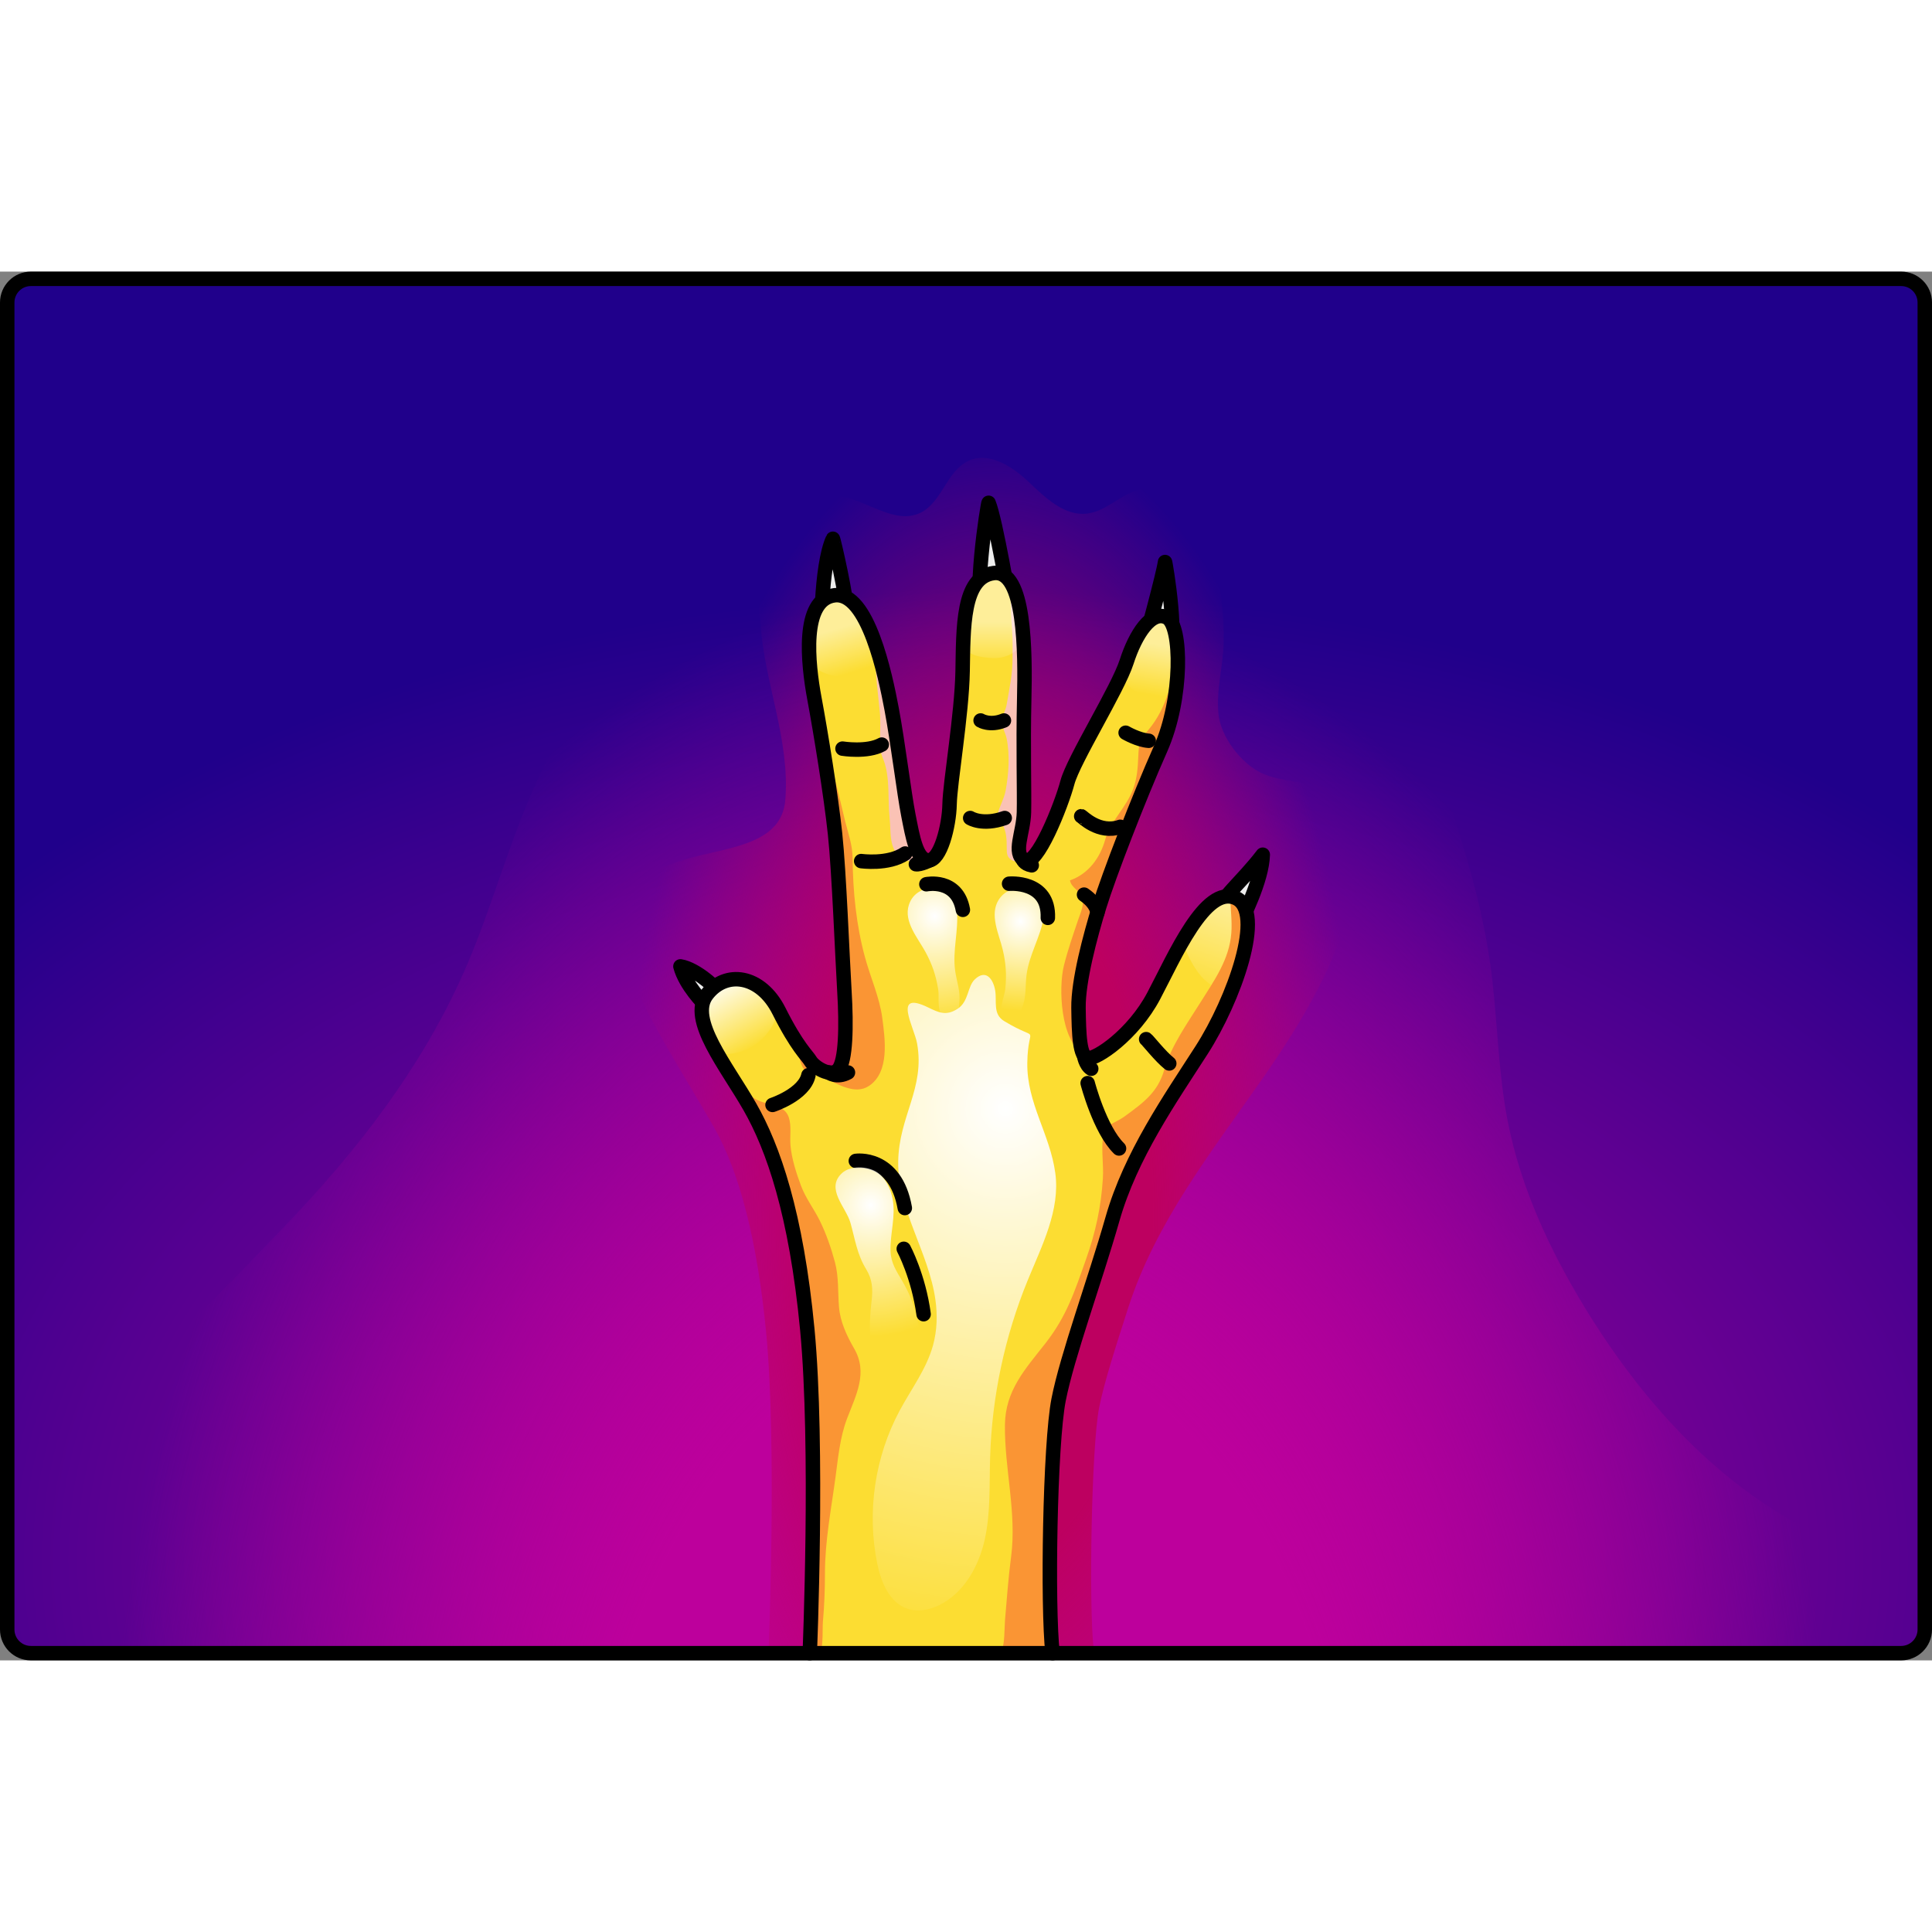 <?xml version="1.0" encoding="utf-8"?>
<!-- Created by: Science Figures, www.sciencefigures.org, Generator: Science Figures Editor -->
<svg version="1.1" id="Layer_1" xmlns="http://www.w3.org/2000/svg" xmlns:xlink="http://www.w3.org/1999/xlink" 
	 width="800px" height="800px" viewBox="0 0 187.144 134.525" enable-background="new 0 0 187.144 134.525"
	 xml:space="preserve">
<rect x="0" y="0" width="187.144" height="134.525" fill="#808080" stroke="none"/>
<g>
	
		<radialGradient id="changecolor_8_" cx="96.573" cy="124.778" r="190.334" gradientTransform="matrix(-1 -2.997063e-05 2.083769e-05 -0.695 193.142 211.535)" gradientUnits="userSpaceOnUse">
		<stop  offset="0" style="stop-color:#BD009C"/>
		<stop  offset="0.71" style="stop-color:#20008B"/>
	</radialGradient>
	<path id="changecolor_9_" fill="url(#changecolor_8_)" d="M184.152,133.825H2.992c-1.266,0-2.292-1.026-2.292-2.292V2.992
		C0.7,1.726,1.726,0.7,2.992,0.7h181.161c1.266,0,2.292,1.026,2.292,2.292v128.542C186.444,132.799,185.418,133.825,184.152,133.825
		z"/>
	
		<radialGradient id="SVGID_1_" cx="94.072" cy="159.87" r="129.439" gradientTransform="matrix(6.123234e-17 -1 0.65 3.981567e-17 -9.882 253.942)" gradientUnits="userSpaceOnUse">
		<stop  offset="0.443" style="stop-color:#BD009C"/>
		<stop  offset="1" style="stop-color:#BD009C;stop-opacity:0"/>
	</radialGradient>
	<path fill="url(#SVGID_1_)" d="M186.444,131.534c0,1.266-1.026,2.292-2.292,2.292H2.992c-1.266,0-2.292-1.026-2.292-2.292v-19.217
		c0.797-0.28,1.613-0.549,2.459-0.805c9.535-2.878,17.151-11.56,24.03-18.646C34.76,85.066,41.521,76.3,45.65,66.168
		c2.736-6.715,4.478-13.721,8.007-20.102c2.59-4.682,6.088-8.721,8.37-13.59c2.113-4.509,4.656-9.043,8.145-12.695
		c4.029-4.217,9.25-7.117,14.637-9.352c10.849-4.501,23.818-6.354,33.995-0.49c9.306,5.362,14.27,15.989,16.903,26.401
		c2.737,10.822,7.582,21,8.852,32.315c0.508,4.529,0.61,9.112,1.477,13.587c1.251,6.456,4.07,12.521,7.495,18.134
		c5.314,8.708,12.344,16.642,21.389,21.359c2.932,1.529,5.245,3.928,8.2,5.447C185.982,128.652,186.444,128.211,186.444,131.534z"/>
	
		<radialGradient id="SVGID_2_" cx="96.122" cy="91.825" r="78.023" gradientTransform="matrix(0.004 -1 0.465 0.002 53.072 187.793)" gradientUnits="userSpaceOnUse">
		<stop  offset="0.428" style="stop-color:#BD0060"/>
		<stop  offset="0.99" style="stop-color:#BD006A;stop-opacity:0"/>
	</radialGradient>
	<path fill="url(#SVGID_2_)" d="M69.161,82.885c-1.597-2.798-3.298-5.525-4.885-8.332c-1.442-2.55-2.908-5.166-3.403-8.053
		s0.163-6.15,2.391-8.052c3.561-3.04,12.351-1.5,12.808-7.304c0.452-5.743-1.969-11.179-2.396-16.828
		c-0.213-2.82-1.032-6.378,0.578-8.836c1.564-2.388,4.378-4.175,7.194-3.705c2.654,0.443,5.263,2.751,7.693,1.594
		c2.105-1.003,2.565-4.088,4.689-5.049c2.01-0.909,4.257,0.575,5.858,2.093c1.601,1.518,3.437,3.291,5.627,3.024
		c1.872-0.228,3.274-1.914,5.114-2.327c1.705-0.382,3.514,0.434,4.702,1.715c1.188,1.281,1.848,2.961,2.326,4.641
		c0.786,2.766,1.145,5.65,1.071,8.524c-0.061,2.358-0.737,4.494-0.498,6.879c0.219,2.194,2.2,4.794,4.191,5.714
		c1.968,0.909,4.349,0.689,6.228,1.771c1.556,0.896,2.537,2.593,2.893,4.354c0.356,1.76,0.153,3.588-0.212,5.346
		c-1.371,6.6-4.946,12.519-8.795,18.053c-4.979,7.158-10.379,13.948-13.064,22.298c-1.202,3.734-2.336,7.261-2.803,9.636
		c-0.75,3.815-1.007,19.169-0.535,23.333l-7.949,0.9c-0.558-4.929-0.272-21.166,0.635-25.777c0.558-2.835,1.762-6.578,3.037-10.542
		c0.783-2.436,1.593-4.954,2.266-7.303c1.28-4.478,3.454-8.476,5.701-12.103c-1.566,1.116-3.214,1.803-4.708,1.616
		c-4.327-0.51-4.394-5.302-4.443-8.801c-0.035-2.484,0.703-6.206,2.193-11.065c0.077-0.25,0.166-0.527,0.266-0.829
		c-0.536,0.558-1.118,0.999-1.744,1.26c-1.3,0.543-2.734,0.458-3.934-0.234c-1.482-0.854-2.143-2.071-2.396-3.277
		c-0.388,0.921-0.91,1.792-1.611,2.457c-0.963,0.914-2.184,1.381-3.453,1.352c-2.523-0.085-3.867-1.724-4.644-3.557
		c0.165,2.471,0.306,5.379,0.429,7.887c0.08,1.627,0.15,3.077,0.212,4.101c0.407,6.722-0.328,9.042-1.558,10.457
		c-1.045,1.202-2.579,1.807-4.209,1.66c-1.144-0.103-2.232-0.568-3.125-1.188c2.671,5.332,4.405,12.459,5.289,21.713
		c1.092,11.44,0.287,31.062,0.252,31.893l-7.993-0.336c0.008-0.197,0.817-19.904-0.223-30.797
		C73.374,94.007,71.672,87.286,69.161,82.885z M81.942,74.412c0.001,0.001,0.001,0.002,0.002,0.004
		C81.943,74.414,81.943,74.413,81.942,74.412z M81.94,74.408C81.94,74.408,81.941,74.408,81.94,74.408
		C81.94,74.408,81.94,74.408,81.94,74.408z"/>
	<g>
		<g>
			
				<path fill="#EDEDED" stroke="#000000" stroke-width="1.4" stroke-linecap="round" stroke-linejoin="round" stroke-miterlimit="10" d="
				M68.247,70.968c0,0-1.851-1.818-2.338-3.668c1.55,0.242,3.713,2.253,3.776,2.655C69.748,70.357,68.434,71.049,68.247,70.968z"/>
			
				<path fill="#EDEDED" stroke="#000000" stroke-width="1.4" stroke-linecap="round" stroke-linejoin="round" stroke-miterlimit="10" d="
				M118.336,61.792c0.157,0.314,1.211,2.509,1.593,1.728c0.383-0.782,2.324-4.53,2.388-7.039
				C120.226,59.222,117.909,60.939,118.336,61.792z"/>
			
				<path fill="#EDEDED" stroke="#000000" stroke-width="1.4" stroke-linecap="round" stroke-linejoin="round" stroke-miterlimit="10" d="
				M80.68,25.877c0.035-0.076,1.451,6.019,1.385,7.523c-0.066,1.503-1.817,2.982-2.243,2.83
				C79.395,36.077,79.491,28.425,80.68,25.877z"/>
			
				<path fill="#EDEDED" stroke="#000000" stroke-width="1.4" stroke-linecap="round" stroke-linejoin="round" stroke-miterlimit="10" d="
				M95.762,22.395c-0.057-0.138-1.685,10.004-0.351,11.13c1.334,1.126,2.471-0.564,2.481-0.751
				C97.902,32.587,96.446,24.058,95.762,22.395z"/>
			
				<path fill="#EDEDED" stroke="#000000" stroke-width="1.4" stroke-linecap="round" stroke-linejoin="round" stroke-miterlimit="10" d="
				M112.85,28.132c0.015-0.129,1.498,8.32,0.144,9.761c-1.354,1.44-2.489-0.505-2.28-1.309
				C110.924,35.779,112.726,29.188,112.85,28.132z"/>
			<path fill="#FCDD32" d="M78.438,133.825c0,0,0.841-20.046-0.237-31.345c-1.078-11.299-3.319-17.641-5.565-21.577
				c-2.246-3.936-6-8.456-4.174-10.861c1.827-2.406,5.225-1.94,6.995,1.582c1.769,3.521,2.71,4.268,3.053,4.842
				c0.343,0.574,1.971,1.663,2.698,0.827c0.728-0.836,0.792-4.185,0.585-7.591c-0.207-3.408-0.509-11.507-0.905-15.236
				c-0.396-3.729-1.389-9.835-2.005-13.147c-0.616-3.31-1.3-9.546,1.942-9.964c3.242-0.418,4.935,7.778,5.545,11.025
				c0.611,3.246,1.213,8.228,1.621,10.286c0.408,2.057,0.771,4.325,1.932,4.365c1.161,0.039,2.017-3.336,2.057-5.425
				c0.039-2.089,1.186-8.711,1.264-12.89c0.078-4.178-0.041-9.129,3.011-9.514c3.051-0.386,3.062,7.682,2.954,12.247
				c-0.108,4.565,0.023,8.936-0.024,10.929c-0.048,1.993-1.125,3.971,0.06,4.654c1.186,0.682,3.573-5.361,4.15-7.546
				c0.577-2.186,4.885-9.032,5.741-11.7c0.856-2.668,2.412-5.047,3.895-4.275c1.483,0.771,1.535,7.875-0.607,12.696
				c-2.142,4.822-5.041,12.343-5.938,15.268c-0.897,2.925-2.053,7.264-2.017,9.836c0.036,2.571,0.104,4.79,0.917,4.886
				c0.812,0.096,4.363-2.25,6.372-6.043c2.009-3.793,4.988-10.768,7.931-9.482c2.943,1.286-0.209,9.932-3.287,14.721
				c-3.077,4.789-6.872,10.189-8.637,16.361c-1.765,6.172-4.382,13.242-5.223,17.517c-0.841,4.275-1.098,20.027-0.585,24.556"/>
			<linearGradient id="SVGID_3_" gradientUnits="userSpaceOnUse" x1="119.195" y1="60.916" x2="115.826" y2="70.388">
				<stop  offset="0" style="stop-color:#FFFFFF"/>
				<stop  offset="1" style="stop-color:#FFFFFF;stop-opacity:0"/>
			</linearGradient>
			<path opacity="0.5" fill="url(#SVGID_3_)" d="M119.688,60.67c-1.764-0.771-3.54,1.426-5.113,4.127
				c0.125,0.635,0.41,1.269,0.709,1.839c0.582,1.107,1.377,2.269,2.594,2.731c0.427,0.162,0.914,0.267,1.415,0.318
				C120.907,65.624,121.643,61.524,119.688,60.67z"/>
			<radialGradient id="SVGID_4_" cx="97.389" cy="81.083" r="53.176" gradientUnits="userSpaceOnUse">
				<stop  offset="0" style="stop-color:#FFFFFF"/>
				<stop  offset="1" style="stop-color:#FFFFFF;stop-opacity:0"/>
			</radialGradient>
			<path fill="url(#SVGID_4_)" d="M89.888,71.269c1.035,0.504,1.751,0.853,2.854,0.151c1.116-0.711,0.949-2.174,1.693-2.872
				c1.087-1.019,1.772,0.006,1.96,1.063c0.189,1.063-0.257,2.305,0.872,2.987c3.651,2.203,2.298,0.007,2.243,4.064
				c-0.052,3.892,2.201,6.877,2.714,10.67c0.484,3.575-1.294,7.009-2.663,10.347c-2.236,5.453-3.48,11.31-3.654,17.201
				c-0.078,2.655,0.056,5.345-0.52,7.938s-2.002,5.157-4.381,6.34c-0.955,0.475-2.085,0.703-3.097,0.366
				c-1.752-0.583-2.569-2.578-2.937-4.387c-1.018-4.995-0.231-10.338,2.184-14.828c1.119-2.08,2.587-4.014,3.218-6.291
				c0.397-1.433,0.442-2.951,0.235-4.424c-0.645-4.601-3.675-8.747-3.605-13.392c0.066-4.401,2.613-7.084,1.829-11.441
				C88.552,73.182,86.41,69.574,89.888,71.269z"/>
			<path fill="#FA9534" d="M79.484,133.825c0.27-0.886,0.173-2.418,0.227-3.034c0.137-1.564,0.2-3.111,0.199-4.681
				c-0.002-3.172,0.611-6.262,1.03-9.392c0.252-1.882,0.427-3.807,1.103-5.596c0.872-2.31,2.066-4.446,0.684-6.824
				c-0.699-1.204-1.337-2.576-1.455-3.975c-0.122-1.451-0.011-2.939-0.396-4.375c-0.359-1.339-0.84-2.731-1.448-3.978
				c-0.575-1.177-1.38-2.188-1.851-3.456c-0.453-1.222-0.888-2.565-1.005-3.866c-0.079-0.888,0.115-1.866-0.162-2.715
				c-0.449-1.375-2.197-1.132-3.283-1.815c-0.734-0.461-1.404-1.062-2.019-1.713c0.532,0.842,1.062,1.683,1.527,2.498
				c2.246,3.936,4.486,10.279,5.565,21.577c1.078,11.299,0.237,31.345,0.237,31.345H79.484z"/>
			<path fill="#FAC2B5" d="M85.246,45.971c0.006,0.573,0.194,0.921,0.379,1.441c0.605,1.707,0.354,3.72,0.548,5.498
				c0.145,1.33-0.105,3.054,1.133,3.843c0.449,0.286,1.923,0.826,2.377,0.366L89.734,57c-1.013-0.268-1.358-2.394-1.743-4.335
				c-0.408-2.057-1.011-7.039-1.621-10.286c-0.282-1.502-0.797-4.063-1.589-6.341c-0.126,2.258,0.431,6.177,0.468,6.904
				C85.3,43.948,85.235,44.964,85.246,45.971z"/>
			<g>
				<path fill="#FA9534" d="M83.667,79.124c0.177-0.057,0.351-0.139,0.519-0.253c2.004-1.35,1.542-4.533,1.28-6.551
					c-0.259-1.994-1.139-3.921-1.673-5.88c-0.852-3.121-1.174-6.372-1.205-9.6c-0.013-1.326-0.415-2.363-0.732-3.637
					c-0.561-2.26-0.993-4.537-1.914-6.694c-0.083-0.194-0.161-0.382-0.255-0.533c0.475,2.918,0.953,6.166,1.201,8.49
					c0.396,3.729,0.698,11.828,0.905,15.236c0.207,3.407,0.142,6.755-0.585,7.591c-0.727,0.836-2.355-0.253-2.698-0.827
					c-0.235-0.393-0.75-0.868-1.619-2.257c0.117,0.328,0.219,0.666,0.319,1.014c0.164,0.575,0.299,1.513,0.629,1.989
					c0.313,0.452,1.036,0.486,1.52,0.673C80.61,78.368,82.258,79.572,83.667,79.124z"/>
				<path fill="#FAC2B5" d="M75.689,72.076c-0.077-0.148-0.153-0.294-0.232-0.453c-0.263-0.524-0.566-0.972-0.89-1.361
					C74.81,70.889,75.261,71.501,75.689,72.076z"/>
			</g>
			<path fill="#FAC2B5" d="M97.518,55.83c-0.001,0.494,0.009,0.879,0.459,1.161c0.441,0.276,0.92,0.065,1.377,0.217l0.083-0.129
				c-0.067-0.001-0.132-0.014-0.193-0.049c-1.186-0.683-0.108-2.661-0.06-4.654c0.048-1.993-0.084-6.364,0.024-10.929
				c0.082-3.482,0.094-8.997-1.258-11.249c-0.03,0.1-0.053,0.191-0.064,0.262c-0.106,0.662,0.041,1.427,0.041,2.102
				c0,0.708,0.042,1.392,0.104,2.094c0.082,0.93,0.047,1.873,0.049,2.809c0.003,1.533-0.317,3.001-0.573,4.486
				c-0.088,0.514-0.413,1.075-0.449,1.583c-0.039,0.555,0.336,1.141,0.449,1.684c0.333,1.602,0.198,3.494-0.103,5.091
				c-0.143,0.757-0.557,1.422-0.739,2.154c-0.136,0.547,0.115,0.615,0.386,1.021C97.499,54.155,97.519,55.041,97.518,55.83z"/>
			<path fill="#FA9534" d="M104.908,75.76c-0.367-0.781-0.413-2.515-0.44-4.45c-0.036-2.571,1.121-6.911,2.017-9.836
				c0.897-2.925,3.795-10.446,5.938-15.268c1.32-2.971,1.806-6.805,1.638-9.493c-0.419,2.741-1.014,5.539-2.821,7.679
				c-0.845,1-0.928,1.278-0.98,2.584c-0.042,1.066-0.118,2.099-0.474,3.081c-0.69,1.901-2.219,3.133-2.732,4.971
				c-0.487,1.746-1.612,3.312-3.409,3.938c0.11,0.698,0.934,0.985,1.166,1.639c0.253,0.71-0.147,1.508-0.358,2.133
				c-0.497,1.472-1.014,2.944-1.396,4.48C102.517,69.386,102.717,74.419,104.908,75.76z"/>
			<path fill="#FA9534" d="M107.764,91.752c1.765-6.172,5.56-11.572,8.637-16.361c3.078-4.79,6.23-13.435,3.287-14.721
				c-0.174-0.076-0.349-0.121-0.524-0.142c0.028,1.182,0.197,2.396,0.11,3.539c-0.196,2.571-1.652,4.587-2.975,6.696
				c-1.276,2.035-2.873,4.265-3.523,6.55c-0.612,2.152-1.961,3.148-3.812,4.498c-1.131,0.825-1.978,0.69-2.139,2.146
				c-0.141,1.274,0.084,2.596,0.006,3.875c-0.168,2.761-0.712,5.243-1.636,7.848c-1.103,3.11-1.863,5.497-3.941,8.147
				c-1.961,2.502-3.873,4.555-3.911,7.887c-0.048,4.246,1.156,8.527,0.599,12.76c-0.273,2.076-0.412,4.098-0.593,6.169
				c-0.064,0.734,0.002,2.39-0.396,3.182h5.003c-0.513-4.528-0.256-20.281,0.585-24.556
				C103.382,104.994,105.999,97.924,107.764,91.752z"/>
			<linearGradient id="SVGID_5_" gradientUnits="userSpaceOnUse" x1="69.554" y1="68.463" x2="73.228" y2="75.044">
				<stop  offset="0" style="stop-color:#FFFFFF"/>
				<stop  offset="1" style="stop-color:#FFFFFF;stop-opacity:0"/>
			</linearGradient>
			<path fill="url(#SVGID_5_)" d="M75.315,71.371c-1.803-3.282-5.072-3.674-6.853-1.329c-1.056,1.391-0.246,3.488,1.059,5.771
				c1.404,0.082,2.875-0.271,3.934-1.162C74.472,73.795,75.231,72.684,75.315,71.371z"/>
			<linearGradient id="SVGID_6_" gradientUnits="userSpaceOnUse" x1="111.889" y1="36.092" x2="111.067" y2="40.946">
				<stop  offset="0" style="stop-color:#FFFFFF"/>
				<stop  offset="1" style="stop-color:#FFFFFF;stop-opacity:0"/>
			</linearGradient>
			<path opacity="0.5" fill="url(#SVGID_6_)" d="M109.135,37.784c-0.119,0.37-0.306,0.823-0.538,1.33
				c0.016,0.031,0.032,0.064,0.048,0.093c1.121,1.97,3.337,2.626,5.264,1.372c0.436-3.449,0.076-6.572-0.88-7.069
				C111.547,32.737,109.991,35.116,109.135,37.784z"/>
			<linearGradient id="SVGID_7_" gradientUnits="userSpaceOnUse" x1="96.219" y1="33.987" x2="96.219" y2="38.348">
				<stop  offset="0" style="stop-color:#FFFFFF"/>
				<stop  offset="1" style="stop-color:#FFFFFF;stop-opacity:0"/>
			</linearGradient>
			<path opacity="0.5" fill="url(#SVGID_7_)" d="M93.283,36.564c0.134,0.074,0.253,0.137,0.328,0.186
				c0.773,0.497,1.381,0.596,2.275,0.67c1.492,0.124,2.519-0.448,3.27-1.488c-0.213-3.629-0.908-6.984-2.901-6.732
				C93.717,29.522,93.372,32.999,93.283,36.564z"/>
			<linearGradient id="SVGID_8_" gradientUnits="userSpaceOnUse" x1="80.892" y1="34.672" x2="82.208" y2="38.949">
				<stop  offset="0" style="stop-color:#FFFFFF"/>
				<stop  offset="1" style="stop-color:#FFFFFF;stop-opacity:0"/>
			</linearGradient>
			<path opacity="0.5" fill="url(#SVGID_8_)" d="M78.435,38.019c0.758,0.652,1.823,1.091,2.582,1.175
				c1.576,0.174,3.147-0.604,4.201-1.782c-0.93-3.177-2.355-6.32-4.394-6.057C78.496,31.655,78.193,34.956,78.435,38.019z"/>
			
				<path fill="none" stroke="#000000" stroke-width="1.4" stroke-linecap="round" stroke-linejoin="round" stroke-miterlimit="10" d="
				M78.438,133.825c0,0,0.841-20.046-0.237-31.345c-1.078-11.299-3.319-17.641-5.565-21.577c-2.246-3.936-6-8.456-4.174-10.861
				c1.827-2.406,5.225-1.94,6.995,1.582c1.769,3.521,2.71,4.268,3.053,4.842c0.343,0.574,1.971,1.663,2.698,0.827
				c0.728-0.836,0.792-4.185,0.585-7.591c-0.207-3.408-0.509-11.507-0.905-15.236c-0.396-3.729-1.389-9.835-2.005-13.147
				c-0.616-3.31-1.3-9.546,1.942-9.964c3.242-0.418,4.935,7.778,5.545,11.025c0.611,3.246,1.213,8.228,1.621,10.286
				c0.408,2.057,0.771,4.325,1.932,4.365c1.161,0.039,2.017-3.336,2.057-5.425c0.039-2.089,1.186-8.711,1.264-12.89
				c0.078-4.178-0.041-9.129,3.011-9.514c3.051-0.386,3.062,7.682,2.954,12.247c-0.108,4.565,0.023,8.936-0.024,10.929
				c-0.048,1.993-1.125,3.971,0.06,4.654c1.186,0.682,3.573-5.361,4.15-7.546c0.577-2.186,4.885-9.032,5.741-11.7
				c0.856-2.668,2.412-5.047,3.895-4.275c1.483,0.771,1.535,7.875-0.607,12.696c-2.142,4.822-5.041,12.343-5.938,15.268
				c-0.897,2.925-2.053,7.264-2.017,9.836c0.036,2.571,0.104,4.79,0.917,4.886c0.812,0.096,4.363-2.25,6.372-6.043
				c2.009-3.793,4.988-10.768,7.931-9.482c2.943,1.286-0.209,9.932-3.287,14.721c-3.077,4.789-6.872,10.189-8.637,16.361
				c-1.765,6.172-4.382,13.242-5.223,17.517c-0.841,4.275-1.098,20.027-0.585,24.556"/>
			
				<path fill="none" stroke="#000000" stroke-width="1.4" stroke-linecap="round" stroke-linejoin="round" stroke-miterlimit="10" d="
				M80.275,77.577c0,0,0.78,0.591,1.863,0"/>
			
				<path fill="none" stroke="#000000" stroke-width="1.4" stroke-linecap="round" stroke-linejoin="round" stroke-miterlimit="10" d="
				M74.831,80.719c0,0,3.075-1.011,3.477-2.879"/>
			
				<path fill="none" stroke="#000000" stroke-width="1.4" stroke-linecap="round" stroke-linejoin="round" stroke-miterlimit="10" d="
				M105.357,78.609c0,0,1.172,4.503,3.038,6.329"/>
			
				<path fill="none" stroke="#000000" stroke-width="1.4" stroke-linecap="round" stroke-linejoin="round" stroke-miterlimit="10" d="
				M111.023,74.349c0.129,0.081,1.409,1.704,2.238,2.353"/>
			
				<path fill="none" stroke="#000000" stroke-width="1.4" stroke-linecap="round" stroke-linejoin="round" stroke-miterlimit="10" d="
				M83.418,57.1c0,0,2.626,0.375,4.262-0.733"/>
			
				<path fill="none" stroke="#000000" stroke-width="1.4" stroke-linecap="round" stroke-linejoin="round" stroke-miterlimit="10" d="
				M90.091,57.009c0,0-0.954,0.466-1.372,0.394"/>
			
				<path fill="none" stroke="#000000" stroke-width="1.4" stroke-linecap="round" stroke-linejoin="round" stroke-miterlimit="10" d="
				M99.065,56.901c0,0,0.094,0.467,0.875,0.61"/>
			
				<path fill="none" stroke="#000000" stroke-width="1.4" stroke-linecap="round" stroke-linejoin="round" stroke-miterlimit="10" d="
				M93.978,52.93c0,0,1.184,0.763,3.345,0"/>
			
				<path fill="none" stroke="#000000" stroke-width="1.4" stroke-linecap="round" stroke-linejoin="round" stroke-miterlimit="10" d="
				M94.987,43.481c0,0,0.9,0.558,2.259,0"/>
			
				<path fill="none" stroke="#000000" stroke-width="1.4" stroke-linecap="round" stroke-linejoin="round" stroke-miterlimit="10" d="
				M104.731,52.754c0.088,0,1.711,1.76,3.788,1.027"/>
			
				<path fill="none" stroke="#000000" stroke-width="1.4" stroke-linecap="round" stroke-linejoin="round" stroke-miterlimit="10" d="
				M81.609,46.206c0,0,2.393,0.39,3.804-0.39"/>
			
				<path fill="none" stroke="#000000" stroke-width="1.4" stroke-linecap="round" stroke-linejoin="round" stroke-miterlimit="10" d="
				M105.004,75.932c0,0,0.131,0.916,0.699,1.281"/>
			
				<path fill="none" stroke="#000000" stroke-width="1.4" stroke-linecap="round" stroke-linejoin="round" stroke-miterlimit="10" d="
				M82.901,86.143c0,0,3.834-0.576,4.744,4.566"/>
			
				<path fill="none" stroke="#000000" stroke-width="1.4" stroke-linecap="round" stroke-linejoin="round" stroke-miterlimit="10" d="
				M87.544,94.657c0,0,1.431,2.674,1.921,6.334"/>
			
				<path fill="none" stroke="#000000" stroke-width="1.4" stroke-linecap="round" stroke-linejoin="round" stroke-miterlimit="10" d="
				M106.297,62.098c0,0,0.029-0.835-1.292-1.749"/>
			
				<path fill="none" stroke="#000000" stroke-width="1.4" stroke-linecap="round" stroke-linejoin="round" stroke-miterlimit="10" d="
				M109.035,44.667c0,0,1.219,0.711,2.235,0.779"/>
			<radialGradient id="SVGID_9_" cx="84.349" cy="90.428" r="12.722" gradientUnits="userSpaceOnUse">
				<stop  offset="0" style="stop-color:#FFFFFF"/>
				<stop  offset="1" style="stop-color:#FFFFFF;stop-opacity:0"/>
			</radialGradient>
			<path fill="url(#SVGID_9_)" d="M81.557,87.327c-1.629,1.508,0.398,3.297,0.824,4.82c0.454,1.622,0.633,3.033,1.516,4.481
				c0.609,0.999,0.672,1.911,0.527,3.112c-0.243,2.024-0.641,7.052,2.612,6.755c2.736-0.251,2.163-3.833,1.665-5.643
				c-0.304-1.105-0.724-2.089-1.301-3.074c-0.558-0.951-1.093-1.723-1.137-2.855c-0.066-1.716,0.536-3.433,0.191-5.14
				c-0.196-0.969-0.693-2.052-1.567-2.585C83.98,86.643,82.369,86.576,81.557,87.327z"/>
			<radialGradient id="SVGID_10_" cx="90.541" cy="62.44" r="10.553" gradientUnits="userSpaceOnUse">
				<stop  offset="0" style="stop-color:#FFFFFF"/>
				<stop  offset="1" style="stop-color:#FFFFFF;stop-opacity:0"/>
			</radialGradient>
			<path fill="url(#SVGID_10_)" d="M90.871,69.482c-0.219-1.326-0.57-2.362-1.214-3.558c-0.728-1.354-2.144-2.935-1.621-4.574
				c0.77-2.412,4.432-2.02,4.658,0.532c0.174,1.967-0.444,3.874-0.173,5.838c0.145,1.05,0.534,2.009,0.404,3.096
				c-0.096,0.801-0.003,2.292-1.204,1.654C90.605,71.877,91.037,70.487,90.871,69.482z"/>
			<radialGradient id="SVGID_11_" cx="98.853" cy="62.948" r="8.666" gradientUnits="userSpaceOnUse">
				<stop  offset="0" style="stop-color:#FFFFFF"/>
				<stop  offset="1" style="stop-color:#FFFFFF;stop-opacity:0"/>
			</radialGradient>
			<path fill="url(#SVGID_11_)" d="M97.384,69.43c0.13-1.338,0.058-2.429-0.255-3.751c-0.355-1.496-1.316-3.388-0.386-4.838
				c1.366-2.132,4.802-0.808,4.363,1.715c-0.339,1.945-1.428,3.629-1.673,5.596c-0.131,1.052-0.002,2.079-0.409,3.096
				c-0.299,0.749-0.594,2.214-1.589,1.287C96.51,71.675,97.285,70.444,97.384,69.43z"/>
		</g>
		
			<path fill="none" stroke="#000000" stroke-width="1.4" stroke-linecap="round" stroke-linejoin="round" stroke-miterlimit="10" d="
			M89.734,59.343c0,0,2.985-0.62,3.535,2.479"/>
		
			<path fill="none" stroke="#000000" stroke-width="1.4" stroke-linecap="round" stroke-linejoin="round" stroke-miterlimit="10" d="
			M97.746,59.293c0,0,3.891-0.359,3.753,3.306"/>
	</g>
	
		<path id="changecolor_10_" fill="none" stroke="#000000" stroke-width="1.4" stroke-linecap="round" stroke-linejoin="round" stroke-miterlimit="10" d="
		M184.152,133.825H2.992c-1.266,0-2.292-1.026-2.292-2.292V2.992C0.7,1.726,1.726,0.7,2.992,0.7h181.161
		c1.266,0,2.292,1.026,2.292,2.292v128.542C186.444,132.799,185.418,133.825,184.152,133.825z"/>
</g>
</svg>